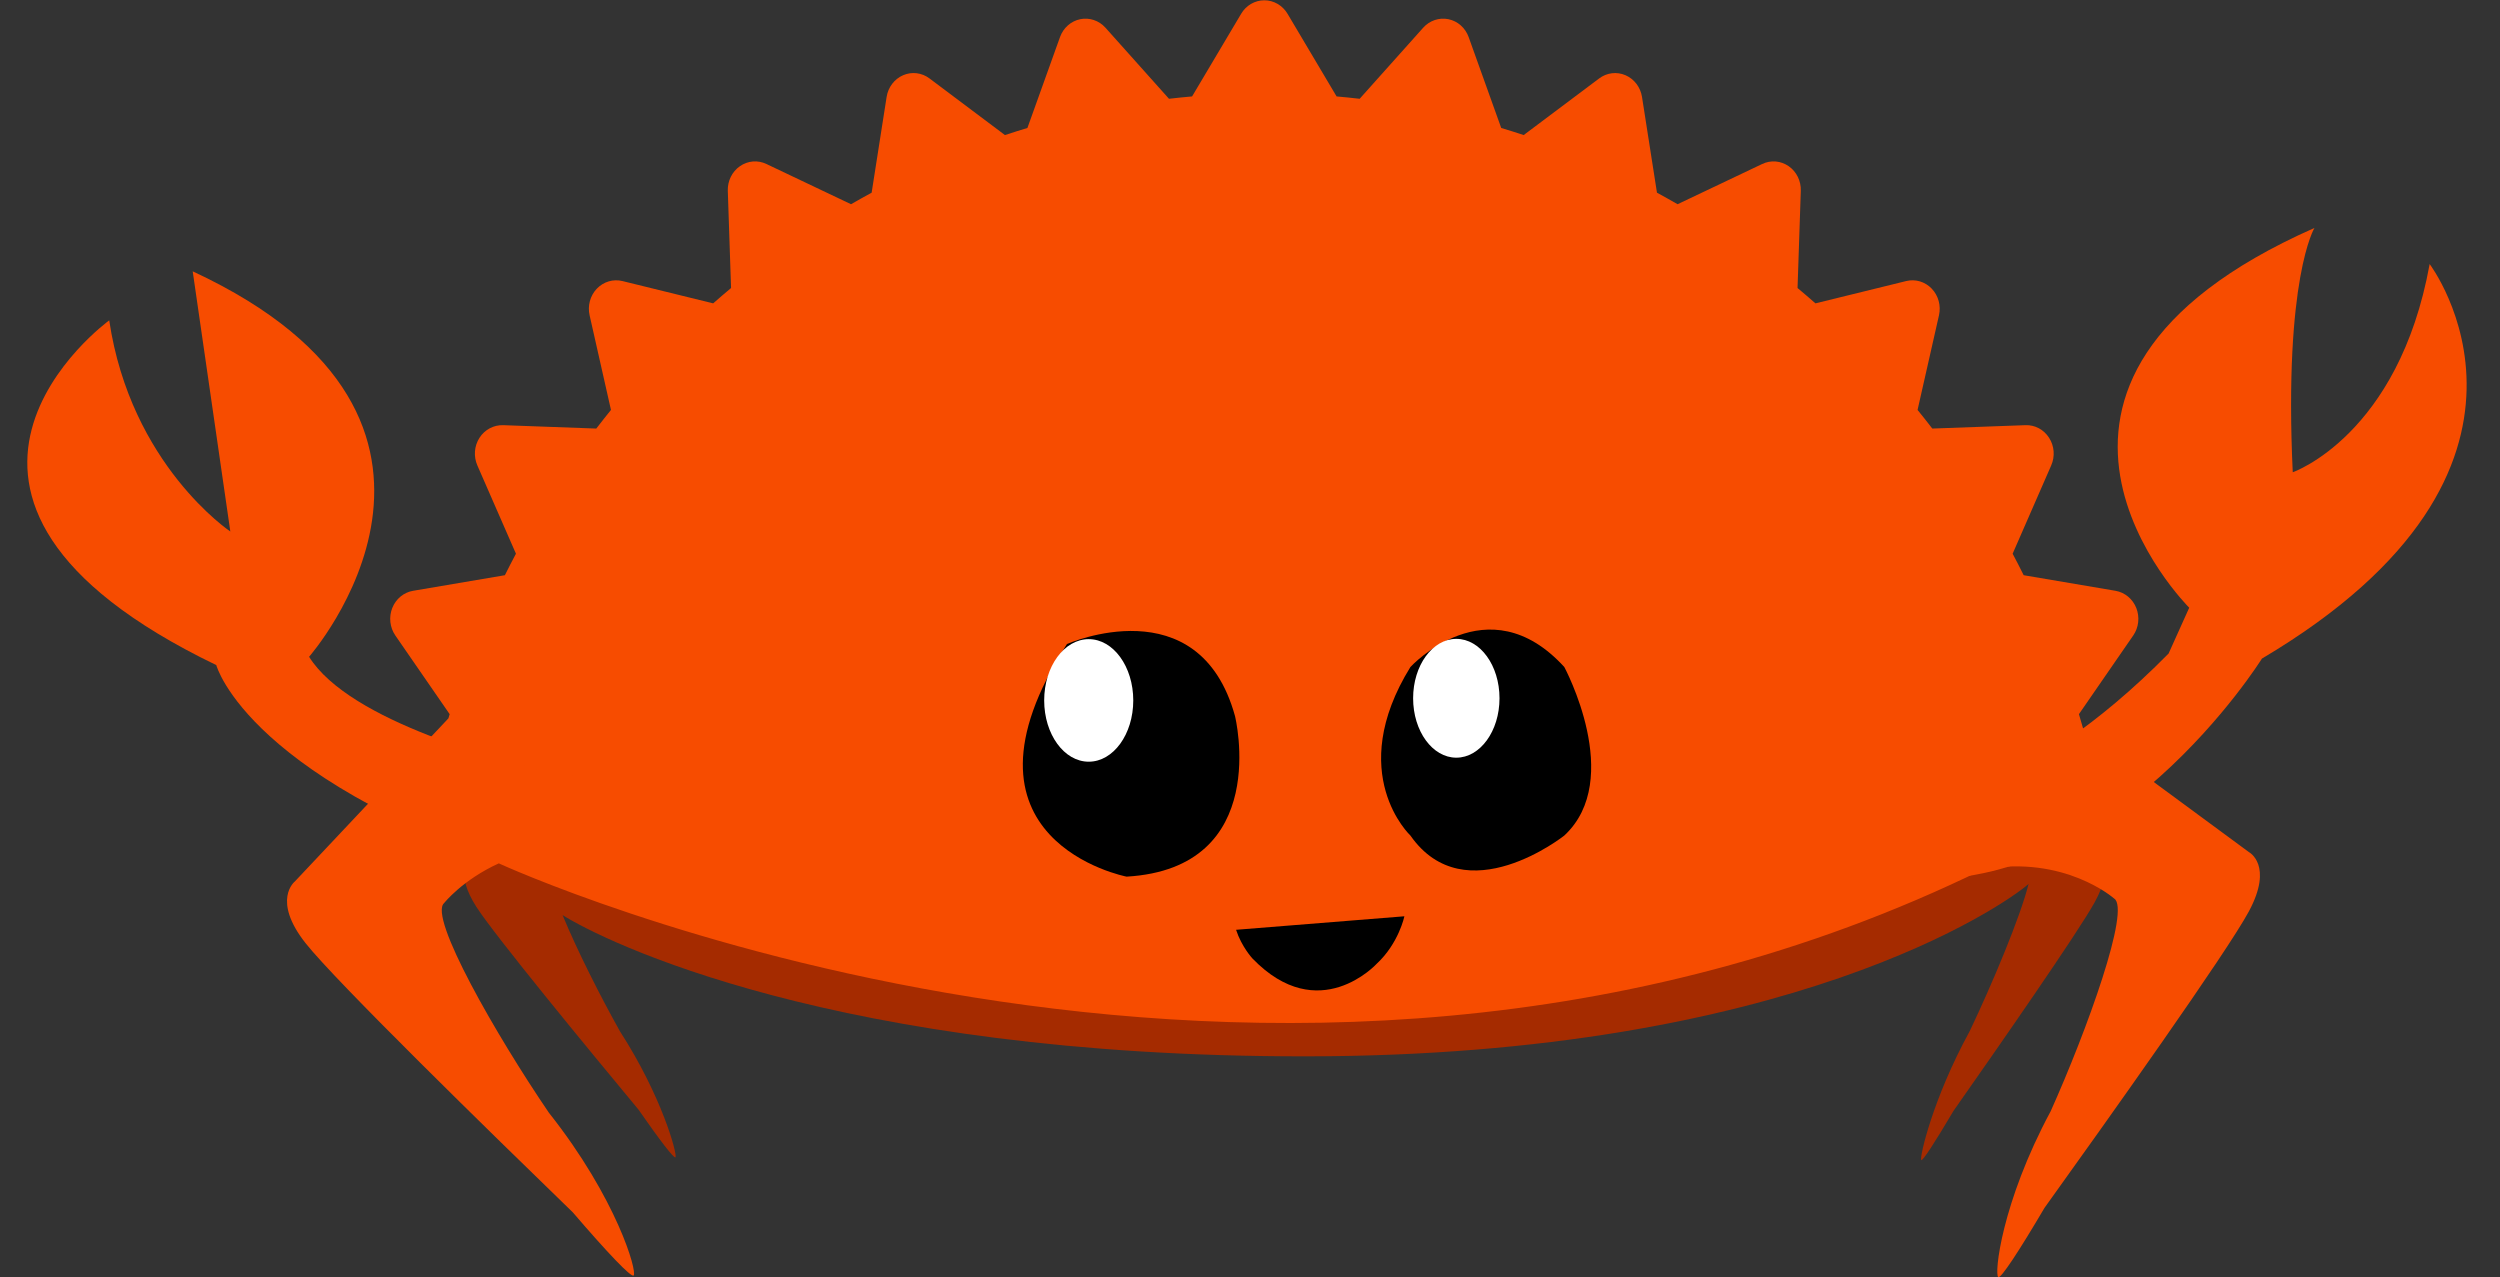 <?xml version="1.0" encoding="UTF-8"?>
<!-- Generated by Pixelmator Pro 3.3.2 -->
<svg width="1200" height="613" viewBox="0 0 1200 613" xmlns="http://www.w3.org/2000/svg" xmlns:xlink="http://www.w3.org/1999/xlink">
    <rect x="0" y="0" width="1200" height="613" fill="#333333" stroke="none"/>
    <g id="Layer-1">
        <g id="Group">
            <path id="Path" fill="#a52b00" stroke="none" d="M 1009.4 409.159 L 997.328 384.153 C 997.391 383.206 997.439 382.255 997.439 381.3 C 997.439 352.954 967.961 326.829 918.37 305.911 L 918.37 323.304 C 913.534 321.385 908.499 319.517 903.253 317.711 L 903.253 309.603 C 832.379 284.043 726.87 267.825 609.012 267.825 C 506.039 267.825 412.483 280.205 343.221 300.379 L 343.221 328.625 L 343.219 328.625 L 343.219 294.437 C 272.259 316.987 228.265 348.314 228.265 382.952 C 228.265 388.412 229.366 393.79 231.482 399.065 L 224.254 411.932 C 224.254 411.932 218.462 419.444 228.66 435.294 C 237.654 449.271 282.708 503.979 306.487 532.629 C 316.701 547.316 323.628 556.363 324.233 555.488 C 325.188 554.102 317.882 526.527 297.598 495.065 C 288.132 478.17 276.83 455.782 270.044 439.246 C 288.986 451.236 400.274 507.275 627.276 507.047 C 859.27 506.815 962.391 434.196 973.709 424.31 C 969.754 440.199 956.241 472.343 945.464 494.948 C 927.758 527.279 921.344 555.426 922.168 556.818 C 922.692 557.696 928.733 548.377 937.644 533.275 C 958.375 503.732 997.661 447.336 1005.511 432.97 C 1014.407 416.685 1009.4 409.159 1009.4 409.159"/>
        </g>
        <g id="g1">
            <path id="path1" fill="#f74c00" stroke="none" d="M 1079.49 409.02 L 1000.147 350.574 C 999.402 347.974 998.657 345.373 997.887 342.793 L 1023.949 305.039 C 1026.609 301.199 1027.145 296.207 1025.418 291.828 C 1023.687 287.47 1019.903 284.346 1015.428 283.581 L 971.362 276.102 C 969.653 272.617 967.864 269.186 966.068 265.783 L 984.583 223.395 C 986.486 219.078 986.088 214.06 983.561 210.141 C 981.044 206.204 976.775 203.904 972.223 204.083 L 927.499 205.708 C 925.184 202.692 922.832 199.705 920.432 196.771 L 930.71 151.339 C 931.752 146.727 930.436 141.896 927.223 138.545 C 924.028 135.206 919.385 133.823 914.97 134.906 L 871.408 145.615 C 868.588 143.122 865.72 140.662 862.82 138.25 L 864.387 91.609 C 864.555 86.888 862.354 82.401 858.575 79.78 C 854.798 77.144 850.005 76.748 845.874 78.706 L 805.236 98.027 C 801.963 96.149 798.671 94.29 795.344 92.49 L 788.163 46.529 C 787.434 41.873 784.439 37.917 780.244 36.111 C 776.059 34.294 771.268 34.883 767.596 37.647 L 731.364 64.832 C 727.795 63.647 724.211 62.512 720.585 61.425 L 704.968 17.84 C 703.38 13.397 699.718 10.134 695.252 9.216 C 690.802 8.307 686.224 9.848 683.138 13.296 L 652.639 47.415 C 648.954 46.992 645.262 46.605 641.563 46.284 L 618.014 6.608 C 615.63 2.59 611.417 0.144 606.875 0.144 C 602.346 0.144 598.125 2.59 595.757 6.608 L 572.202 46.284 C 568.501 46.605 564.794 46.992 561.114 47.415 L 530.615 13.296 C 527.525 9.848 522.931 8.307 518.493 9.216 C 514.033 10.146 510.365 13.397 508.786 17.84 L 493.157 61.425 C 489.536 62.512 485.952 63.655 482.377 64.832 L 446.157 37.647 C 442.474 34.873 437.679 34.286 433.489 36.111 C 429.308 37.917 426.301 41.873 425.576 46.529 L 418.39 92.49 C 415.068 94.29 411.776 96.139 408.495 98.027 L 367.861 78.706 C 363.734 76.74 358.916 77.144 355.157 79.78 C 351.384 82.401 349.177 86.888 349.347 91.609 L 350.909 138.25 C 348.015 140.662 345.153 143.122 342.318 145.615 L 298.764 134.906 C 294.341 133.832 289.702 135.206 286.499 138.545 C 283.278 141.896 281.973 146.727 283.008 151.339 L 293.265 196.771 C 290.887 199.716 288.532 202.692 286.223 205.708 L 241.499 204.083 C 236.986 203.948 232.678 206.204 230.156 210.141 C 227.629 214.06 227.246 219.078 229.127 223.395 L 247.655 265.783 C 245.856 269.186 244.069 272.617 242.346 276.102 L 198.283 283.581 C 193.804 284.335 190.031 287.457 188.289 291.828 C 186.561 296.207 187.122 301.199 189.763 305.039 L 215.829 342.793 C 215.628 343.46 215.442 344.132 215.242 344.801 L 141.546 423.086 C 141.546 423.086 130.25 431.937 146.693 452.74 C 161.193 471.091 235.644 543.836 274.964 581.945 C 291.57 601.293 302.948 613.274 304.136 612.238 C 306.012 610.593 296.164 575.391 263.454 534.089 C 238.238 497.033 205.513 440.04 213.187 433.471 C 213.187 433.471 221.916 422.39 239.429 414.414 C 240.07 414.926 238.767 413.907 239.429 414.414 C 239.429 414.414 609.024 584.905 951.858 417.298 C 991.022 410.273 1014.731 431.253 1014.731 431.253 C 1022.907 435.993 1001.735 494.597 984.324 533.39 C 960.645 577.44 957.173 611.812 959.18 613.004 C 960.448 613.761 969.063 600.651 981.352 579.787 C 1011.676 537.534 1068.998 456.985 1079.49 437.419 C 1091.385 415.237 1079.49 409.02 1079.49 409.02"/>
        </g>
        <g id="g2">
            <path id="path2" fill="#f74c00" stroke="none" d="M 917.896 387.145 C 917.896 387.145 971.075 384.679 1040.928 313.683 L 1050.826 291.704 C 1050.826 291.704 942.409 183.856 1110.944 109.413 C 1110.944 109.413 1096.189 133.525 1100.518 226.685 C 1100.518 226.685 1151.333 209.036 1166.232 126.745 C 1166.232 126.745 1240.352 224.469 1085.73 316.122 C 1085.73 316.122 1013.19 432.411 910.925 421.272 L 917.896 387.145 Z"/>
        </g>
        <g id="g3">
            <path id="path3" fill="#000000" stroke="none" d="M 676.997 320.169 C 676.997 320.169 713.932 279.726 750.868 320.169 C 750.868 320.169 779.89 374.096 750.868 401.056 C 750.868 401.056 703.381 438.804 676.997 401.056 C 676.997 401.056 645.339 371.397 676.997 320.169"/>
        </g>
        <g id="g4">
            <path id="path4" fill="#ffffff" stroke="none" d="M 719.761 335.173 C 719.761 350.919 710.479 363.687 699.029 363.687 C 687.581 363.687 678.299 350.919 678.299 335.173 C 678.299 319.423 687.581 306.655 699.029 306.655 C 710.479 306.655 719.761 319.423 719.761 335.173"/>
        </g>
        <g id="g5">
            <path id="path5" fill="#000000" stroke="none" d="M 512.148 309.127 C 512.148 309.127 575.503 281.075 592.796 343.689 C 592.796 343.689 610.91 416.669 540.766 420.788 C 540.766 420.788 451.322 403.56 512.148 309.127"/>
        </g>
        <g id="g6">
            <path id="path6" fill="#ffffff" stroke="none" d="M 543.968 336.206 C 543.968 352.445 534.396 365.615 522.587 365.615 C 510.783 365.615 501.208 352.445 501.208 336.206 C 501.208 319.962 510.783 306.795 522.587 306.795 C 534.396 306.795 543.968 319.962 543.968 336.206"/>
        </g>
        <g id="g7">
            <path id="path7" fill="#000000" stroke="none" d="M 593.317 446.303 L 674.113 439.819 C 674.113 439.819 671.375 452.825 660.834 462.588 C 660.834 462.588 633.044 493.058 601.161 460.055 C 601.161 460.055 595.944 454.426 593.317 446.303"/>
        </g>
        <g id="g8">
            <path id="path8" fill="#f74c00" stroke="none" d="M 269.796 371.519 C 269.129 371.519 268.475 371.568 267.823 371.62 C 241.589 365.649 167.85 346.435 148.359 315.257 C 148.359 315.257 247.586 202.385 92.499 130.238 L 110.556 255.116 C 110.556 255.116 62.747 223.167 52.43 153.77 C 52.43 153.77 -63.993 238.264 103.814 319.244 C 103.814 319.244 119.034 376.431 265.163 422.059 L 265.27 421.624 C 266.741 421.896 268.247 422.059 269.796 422.059 C 283.604 422.059 294.799 410.747 294.799 396.788 C 294.799 382.832 283.604 371.519 269.796 371.519"/>
        </g>
    </g>
</svg>
